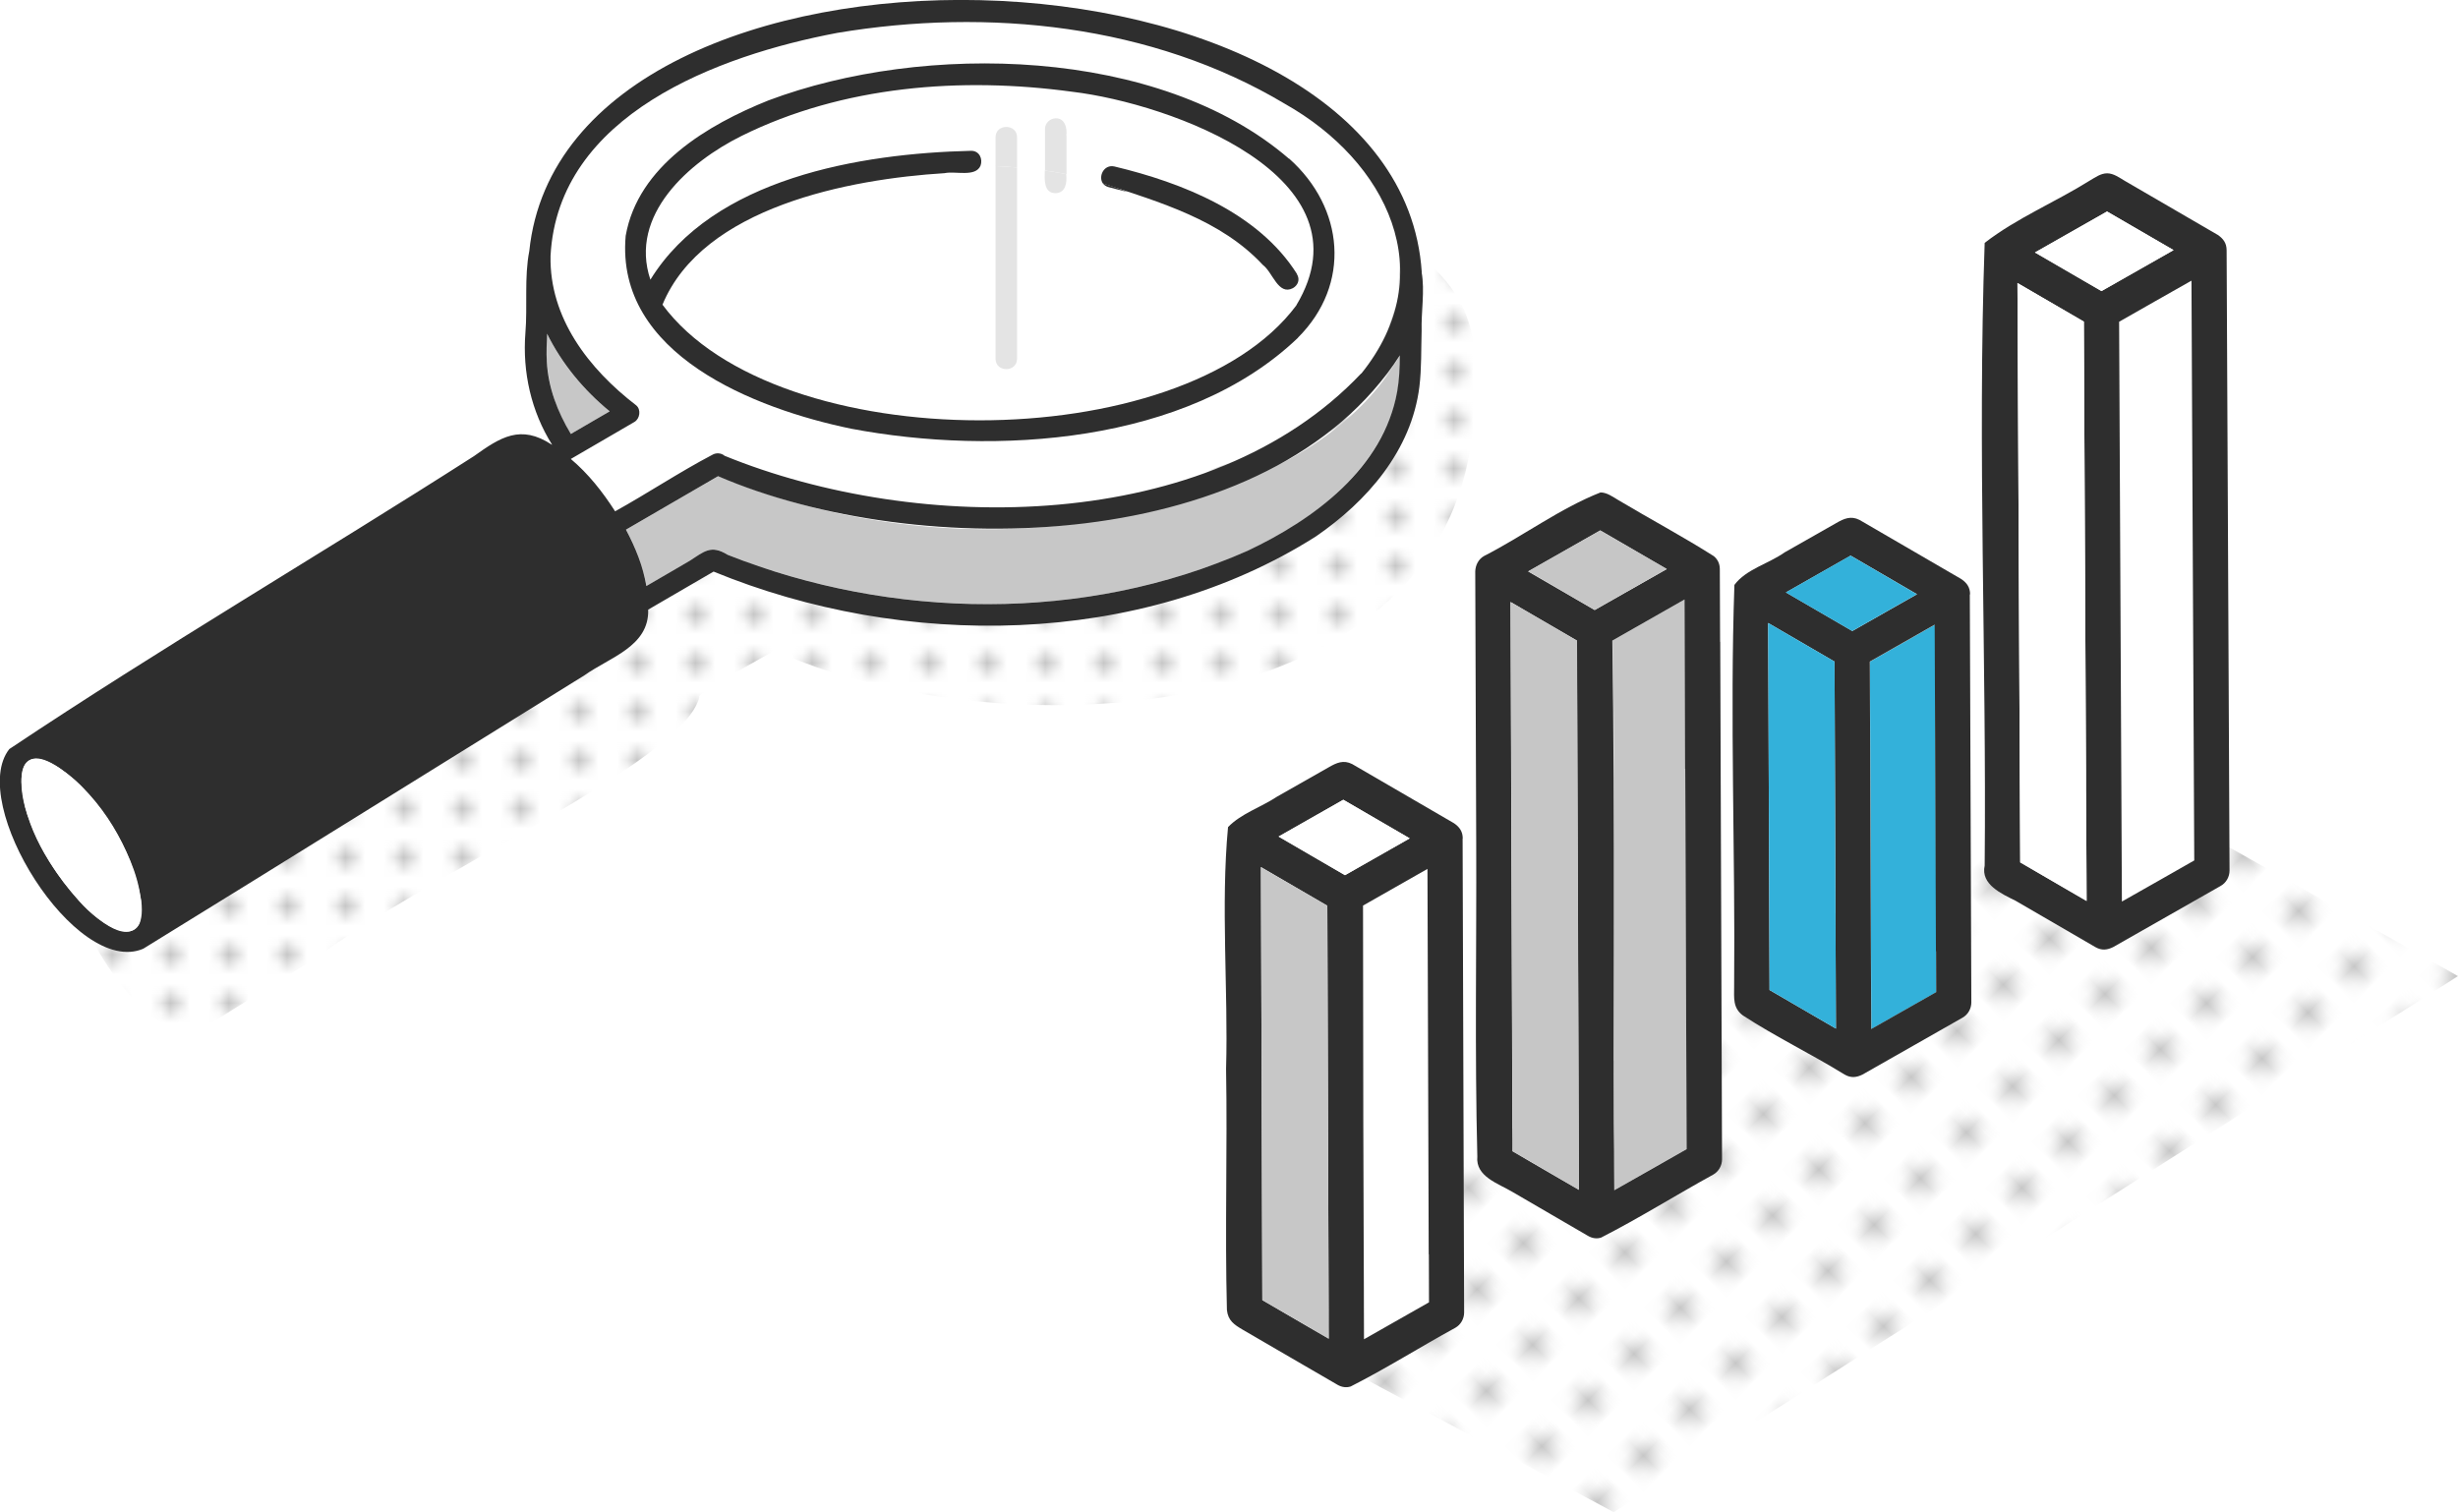 <?xml version="1.0" encoding="UTF-8"?><svg id="b" xmlns="http://www.w3.org/2000/svg" xmlns:xlink="http://www.w3.org/1999/xlink" viewBox="0 0 176.98 108.89"><defs><pattern id="d" x="0" y="0" width="4.98" height="5.18" patternTransform="translate(-5802.33 -13558.48) rotate(-90) scale(.7)" patternUnits="userSpaceOnUse" viewBox="0 0 4.98 5.18"><rect x="0" width="4.98" height="5.18" fill="none"/><rect x="0" y="0" width="4.98" height="5.18" fill="#fff"/><circle cx="2.49" cy="2.59" r="1.06" fill="#c7c7c7"/></pattern><pattern id="e" patternTransform="translate(-229.97 -9193.4) rotate(-45) scale(.94)" xlink:href="#d"/></defs><g id="c"><path d="M99.28,15.97s-2.16,10.78-8.62,15.38c-6.47,4.6-15.2,11.67-34.55,8.57-2.91-.47-11.06-1.96-15.11-1.16-3.09,1.93-32.74,20.48-34.9,21.83,1.41-.82,3.49.71,4.74,1.97-1.75-2.05-5.68-3.68-5.62.21-.25,3.97,5.75,12.96,9.25,11.35,2.54-1.58,5.66-3.5,8.22-5.1,8.53-6.3,26.49-14.18,27.66-18.8-.39-.27,5.37-3.28,5.41-3.39,15.42,7.08,48,6.21,50.27-15.79,1.04-8.96-1.13-10.69-6.75-15.06ZM13.51,66.12c1.02,1.84,1.8,3.93,1.9,5.55-.1-1.62-.87-3.71-1.9-5.55ZM49.73,47.13c.04.12.09.25.13.37-.04-.12-.08-.24-.13-.37Z" fill="url(#d)"/><path d="M88.38,10.15c-10.26-5.35-24.6-5.38-34.99-.36-3.77,1.87-8.13,5.69-6.56,10.35,4.51-7.32,15.11-9.09,23.08-9.28.63,0,.86.61.69,1.07.36,0,.72.02,1.09.03v-2.07c0-1,1.55-1,1.55,0v2.17c.67.06,1.34.13,2,.22v-2.99c0-.43.35-.76.77-.77.42-.02.77.37.77.77v3.25c.9.18,1.78.4,2.64.66-.35-.5.07-1.4.84-1.22,4.85,1.16,10.35,3.32,13.13,7.73.27.43.06.84-.28,1.03.11.4.18.81.23,1.24,3.38-4.73-.63-9.63-4.96-11.83Z" fill="#fff"/><path d="M100.59,17.18c-.96-4.32-4.42-7.5-8.07-9.72C79.08-.44,59.15-.69,45.95,7.87c-8.38,5.81-8.32,15.32-.14,21.3.37.31.26.99-.16,1.22-1.52.88-3.04,1.77-4.56,2.65,1.27,1.08,2.28,2.38,3.19,3.77,2.35-1.31,4.62-2.81,7-4.07.27-.16.64-.13.88.07,7.85,3.25,16.5,4.31,24.93,3.37,9.95-1.21,25.47-6.43,23.49-19.01ZM95.74,20.59c-.48,1.42-1.29,2.66-2.3,3.74,0,.16,0,.33,0,.49,0-.16,0-.33,0-.49-9.9,9.67-33.1,9.72-43.97,1.62-7.71-5.9-4.73-13.69,3.12-17.5,4.77-2.44,10.15-3.52,15.46-3.8,8.55-.29,18.09.96,24.74,6.77,2.51,2.34,4.08,5.75,2.93,9.16Z" fill="#fff"/><path d="M79.84,13.48c.45.11.9.23,1.35.35-.58-.24-1.17-.44-1.78-.63.09.13.23.23.43.28Z" fill="#2e2e2e"/><path d="M93.38,19.72c-2.78-4.41-8.28-6.57-13.13-7.73-.77-.18-1.19.72-.84,1.22,4.09,1.35,8.49,2.61,11.52,5.87.7.51,1.1,2.22,2.16,1.67-.15-.57-.37-1.12-.69-1.6.32.49.54,1.03.69,1.6.34-.19.55-.6.28-1.03Z" fill="#2e2e2e"/><path d="M39.64,24.53c-.09-.16-.18-.33-.26-.5-.22,2.53.35,5.07,1.71,7.22.93-.54,1.87-1.08,2.8-1.63-1.73-1.42-3.21-3.15-4.25-5.09Z" fill="#c7c7c7"/><path d="M89.26,34.71c-11.9,4.74-25.74,4.45-37.55-.42-2.21,1.28-4.42,2.57-6.63,3.85.69,1.28,1.22,2.66,1.47,4.06,1.04-.6,2.08-1.21,3.11-1.81,1.05-.68,1.52-1.2,2.74-.44,11.81,4.69,25.76,4.88,37.44-.29,5.58-2.51,11.31-7.38,10.96-14.07-2.5,4.39-6.89,7.33-11.53,9.13Z" fill="#c7c7c7"/><path d="M102.37,19.61c-1.63-25.14-61.66-26.61-64.26-1.53-.37,1.89-.12,3.96-.28,5.9-.22,2.81.42,5.65,1.92,8.04,0,0-.01,0-.02,0-2.25-1.48-3.69-.54-5.61.83-11.09,7.1-22.52,13.79-33.45,21.09-3.04,3.87,4.77,16.45,9.64,14.38,10.61-6.53,21.18-13.13,31.77-19.69,1.8-1.29,4.67-2.07,4.59-4.73,1.57-.91,3.14-1.82,4.71-2.74,13.64,5.61,30.69,5.5,43.35-2.52,3.71-2.54,6.9-6.2,7.47-10.8.16-1.32.12-2.68.16-4-.04-1.4.24-2.88,0-4.24ZM10.06,66.46c-.95,1.8-3.51-.66-4.38-1.6-2.06-2.34-3.95-5.3-4.13-8.49-.13-3.47,3.34-.85,4.48.42,2.07,2.17,4.72,6.61,4.02,9.67ZM39.37,26.02c-.04-.66,0-1.33.02-1.99,1.06,2.15,2.63,4.05,4.51,5.59-.93.54-1.87,1.09-2.8,1.63-.96-1.59-1.63-3.35-1.73-5.23ZM100.6,28.19c-.98,5.52-6,9.23-10.77,11.47-11.68,5.18-25.64,4.98-37.44.29-1.21-.75-1.69-.23-2.74.44-1.04.6-2.08,1.21-3.11,1.81-.24-1.4-.78-2.77-1.47-4.06,2.21-1.28,4.42-2.57,6.63-3.85,14.4,6.19,39.78,5.75,49.09-8.7,0,.87-.04,1.75-.19,2.6ZM98.01,26.89c-10.96,11.59-31.88,11.63-45.84,5.93-.24-.21-.61-.23-.88-.07-2.38,1.25-4.64,2.76-7,4.07-.9-1.4-1.92-2.7-3.19-3.77,1.53-.89,3.05-1.77,4.57-2.66.41-.23.5-.9.14-1.2-3.41-2.62-6.26-6.29-6.17-10.76.53-10.17,12.07-14.44,20.64-16.06,10.85-1.82,22.68-.61,32.24,5.11,7.31,4.12,11.35,12.18,5.49,19.43Z" fill="#2e2e2e"/><path d="M10.17,64.83c-.69-3.72-2.78-7.33-5.89-9.53-3.32-2.26-3.03,1.62-2.18,3.72.77,2.13,2.05,4.17,3.58,5.83,1.42,1.71,4.96,4.02,4.49-.02Z" fill="#fff"/><path d="M92.81,11.43c-9.36-8.08-26.32-8.4-37.48-4.2-4.37,1.75-9.39,4.71-10.28,9.75-.76,8.55,9.32,12.46,16.23,13.89,10.37,1.96,24.18,1.1,32.17-6.54,0-.8-.02-1.59-.11-2.34-8.23,11.04-37.44,11.05-45.64-.05,2.91-7.04,13.49-9.05,20.31-9.47.77-.17,2.23.31,2.59-.54-.3,0-.6-.01-.9-.01.3,0,.6,0,.9.01.17-.46-.06-1.08-.69-1.07-7.96.19-18.57,1.96-23.08,9.28-1.57-4.66,2.79-8.48,6.56-10.35,7.3-3.62,15.84-4.27,23.83-3.18,7.02.84,21.68,6.1,16.12,15.37.09.76.11,1.55.11,2.34,3.86-3.85,3.34-9.36-.63-12.9Z" fill="#2e2e2e"/><path d="M73.23,11.87v-1.98c0-1-1.55-1-1.55,0v2.07c.52.02,1.03.06,1.55.1v-.19Z" fill="#e4e4e4"/><path d="M71.68,11.96v13.87c0,1,1.55,1,1.55,0v-13.77c-.51-.04-1.03-.08-1.55-.1Z" fill="#e4e4e4"/><path d="M76.78,9.77c.07-.54-.1-1.27-.77-1.25-.42.02-.77.34-.77.77v2.99c.52.07,1.04.16,1.55.26v-2.77Z" fill="#e4e4e4"/><path d="M75.23,12.28c-.02.62-.1,1.63.77,1.63.75-.02.83-.78.77-1.37-.51-.1-1.03-.19-1.55-.26Z" fill="#e4e4e4"/><polygon points="176.98 70.29 116.19 108.89 89.17 94.41 149 54.53 176.98 70.29" fill="url(#e)"/><path d="M98.13,70.22c.03,8.74.06,17.48.09,26.22,1.56-.89,3.12-1.77,4.68-2.66-.03-10.4-.07-20.81-.1-31.21-1.55.88-3.09,1.76-4.64,2.64.09,1.66-.03,3.37-.02,5.02Z" fill="#fff"/><path d="M105.32,60.38c0-.52-.25-.84-.63-1.1-2.44-1.42-4.88-2.84-7.33-4.26-.63-.32-1.13-.09-1.67.22-1.24.71-2.48,1.41-3.73,2.12-1.14.76-2.6,1.22-3.54,2.2-.53,5.71.02,11.64-.14,17.41.1,5.78-.09,11.59.06,17.36.08.77.53,1.06,1.12,1.41.81.47,1.63.95,2.44,1.42,1.46.85,2.93,1.7,4.39,2.55.34.2.67.22.96.13,2.56-1.3,5.02-2.85,7.54-4.23.39-.22.63-.65.63-1.1-.04-11.38-.07-22.75-.11-34.13ZM96.84,63.02c-1.59-.93-3.19-1.85-4.78-2.78,1.55-.88,3.1-1.76,4.66-2.65,1.59.93,3.19,1.85,4.78,2.78-1.55.88-3.1,1.76-4.66,2.65ZM95.57,65.22c.03,10.39.07,20.79.1,31.18-1.59-.93-3.19-1.85-4.78-2.78-.03-10.4-.07-20.79-.1-31.18,1.59.93,3.19,1.85,4.78,2.78ZM102.88,90.32c0,1.15,0,2.3.01,3.46-1.56.89-3.12,1.77-4.68,2.66-.04-10.41-.07-20.82-.07-31.23,1.55-.88,3.09-1.76,4.64-2.64.03,9.25.06,18.5.09,27.76Z" fill="#2e2e2e"/><path d="M90.89,93.62c1.59.93,3.19,1.85,4.78,2.78-.03-10.39-.07-20.79-.1-31.18-1.59-.93-3.19-1.85-4.78-2.78.03,10.39.07,20.79.1,31.18Z" fill="#c7c7c7"/><path d="M96.72,57.59c-1.55.88-3.1,1.76-4.66,2.65,1.59.93,3.19,1.85,4.78,2.78,1.55-.88,3.1-1.76,4.66-2.65-1.59-.93-3.19-1.85-4.78-2.78Z" fill="#fff"/><path d="M134.64,47.86c.03,8.75.07,17.49.1,26.24,1.56-.89,3.12-1.77,4.68-2.66-.03-8.82-.07-17.64-.1-26.46-1.56.89-3.12,1.77-4.67,2.66,0,.07,0,.15,0,.22Z" fill="#33b1da"/><path d="M141.85,42.8c0-.52-.25-.84-.63-1.1-2.44-1.42-4.88-2.84-7.33-4.26-.63-.32-1.13-.09-1.67.22-1.24.71-2.48,1.41-3.73,2.12-1.14.81-2.78,1.21-3.61,2.34-.33,9.59.07,19.31-.02,28.94,0,.79-.1,1.52.63,2.06,2.36,1.54,4.93,2.78,7.33,4.26.47.27.87.2,1.28,0,2.4-1.37,4.81-2.73,7.21-4.1.39-.22.63-.65.63-1.1-.04-9.79-.07-19.58-.11-29.38ZM133.37,45.44c-1.59-.93-3.19-1.85-4.78-2.78,1.55-.88,3.1-1.76,4.66-2.65,1.59.93,3.19,1.85,4.78,2.78-1.55.88-3.1,1.76-4.66,2.65ZM132.09,47.64c.03,8.81.07,17.62.1,26.43-1.59-.93-3.19-1.85-4.78-2.78-.03-8.81-.07-17.62-.1-26.43,1.59.93,3.19,1.85,4.78,2.78ZM139.4,68.5c0,.98,0,1.96.01,2.94-1.56.89-3.12,1.77-4.68,2.66-.03-8.82-.07-17.64-.1-26.46,1.56-.89,3.12-1.77,4.67-2.66.03,7.84.06,15.68.09,23.52Z" fill="#2e2e2e"/><path d="M127.41,71.29c1.59.93,3.19,1.85,4.78,2.78-.03-8.81-.07-17.62-.1-26.43-1.59-.93-3.19-1.85-4.78-2.78.03,8.81.07,17.62.1,26.43Z" fill="#33b1da"/><path d="M133.24,40.01c-1.55.88-3.1,1.76-4.66,2.65,1.59.93,3.19,1.85,4.78,2.78,1.55-.88,3.1-1.76,4.66-2.65-1.59-.93-3.19-1.85-4.78-2.78Z" fill="#33b1da"/><path d="M116.17,68.33c.02,5.79.04,11.58.06,17.37,1.74-.99,3.47-1.98,5.21-2.96-.05-13.19-.09-26.38-.14-39.57-1.73.99-3.47,1.97-5.2,2.96.18,7.39.05,14.81.07,22.2Z" fill="#c6c6c6"/><path d="M123.85,46.22c0-1.74-.01-3.49-.02-5.23,0-.42-.17-.72-.43-.94-2.24-1.42-4.6-2.68-6.88-4.04-.39-.23-.82-.55-1.28-.55-2.92,1.15-5.57,3.14-8.39,4.58-.4.23-.61.65-.63,1.1.02,6.52.05,13.04.07,19.55.03,7.52-.11,15.07.08,22.59-.14,1.45,1.51,1.94,2.53,2.55,1.81,1.05,3.62,2.1,5.43,3.16.34.2.67.22.95.13,2.74-1.4,5.37-3.05,8.08-4.54.39-.22.63-.65.63-1.1-.04-12.42-.09-24.84-.13-37.26ZM114.82,43.93c-1.6-.93-3.19-1.85-4.79-2.78,1.73-.98,3.46-1.97,5.19-2.95,1.6.93,3.19,1.85,4.79,2.78-1.73.98-3.46,1.97-5.19,2.95ZM113.54,46.13c.05,13.18.09,26.36.14,39.55-1.59-.93-3.19-1.85-4.78-2.78-.05-13.18-.09-26.36-.14-39.55,1.59.93,3.19,1.85,4.78,2.78ZM121.34,55.36c.03,9.13.07,18.26.1,27.39-1.74.99-3.47,1.98-5.21,2.96-.13-13.19.07-26.39-.14-39.58,1.73-.99,3.47-1.97,5.2-2.96.01,4.06.03,8.13.04,12.19Z" fill="#2e2e2e"/><path d="M108.86,69.26c.02,4.55.03,9.09.05,13.64,1.59.93,3.19,1.85,4.78,2.78-.05-13.18-.09-26.36-.14-39.55-1.59-.93-3.19-1.85-4.78-2.78.03,8.64.06,17.27.09,25.91Z" fill="#c6c6c6"/><path d="M115.22,38.19c-1.73.98-3.46,1.97-5.19,2.95,1.6.93,3.19,1.85,4.79,2.78,1.73-.98,3.46-1.97,5.19-2.95-1.6-.93-3.19-1.85-4.79-2.78Z" fill="#c6c6c6"/><path d="M152.6,28c.06,12.31.12,24.61.18,36.92,1.74-.99,3.47-1.98,5.21-2.96-.07-13.92-.13-27.84-.2-41.75-1.74.99-3.47,1.98-5.21,2.96,0,1.61.02,3.22.02,4.84Z" fill="#fff"/><path d="M160.46,47.53c-.05-9.84-.09-19.68-.14-29.51,0-.52-.25-.84-.63-1.1-2.23-1.3-4.46-2.59-6.69-3.89-.39-.23-.82-.55-1.28-.55s-.85.29-1.23.51c-2.47,1.55-5.3,2.72-7.59,4.5-.52,14.84.14,29.92,0,44.84-.3,1.36,1.22,2.03,2.22,2.53,1.92,1.11,3.83,2.23,5.75,3.34.47.27.87.2,1.28,0,2.58-1.47,5.16-2.94,7.75-4.41.39-.22.63-.65.63-1.1-.02-5.05-.05-10.11-.07-15.16ZM151.31,20.96c-1.6-.93-3.19-1.85-4.79-2.78,1.73-.98,3.46-1.97,5.19-2.95,1.6.93,3.19,1.85,4.79,2.78-1.73.98-3.46,1.97-5.19,2.95ZM150.04,23.16c.07,13.91.13,27.81.2,41.72-1.59-.93-3.19-1.85-4.78-2.78-.07-13.91-.13-27.81-.2-41.72,1.59.93,3.19,1.85,4.78,2.78ZM157.85,33.18c.05,9.59.09,19.18.14,28.78-1.74.99-3.47,1.98-5.21,2.96-.07-13.92-.13-27.84-.2-41.75,1.74-.99,3.47-1.98,5.21-2.96.02,4.33.04,8.65.06,12.98Z" fill="#2e2e2e"/><path d="M145.39,47.68c.02,4.81.05,9.62.07,14.42,1.59.93,3.19,1.85,4.78,2.78-.07-13.91-.13-27.81-.2-41.72-1.59-.93-3.19-1.85-4.78-2.78.04,9.1.09,18.2.13,27.3Z" fill="#fff"/><path d="M151.71,15.23c-1.73.98-3.46,1.97-5.19,2.95,1.6.93,3.19,1.85,4.79,2.78,1.73-.98,3.46-1.97,5.19-2.95-1.6-.93-3.19-1.85-4.79-2.78Z" fill="#fff"/></g></svg>